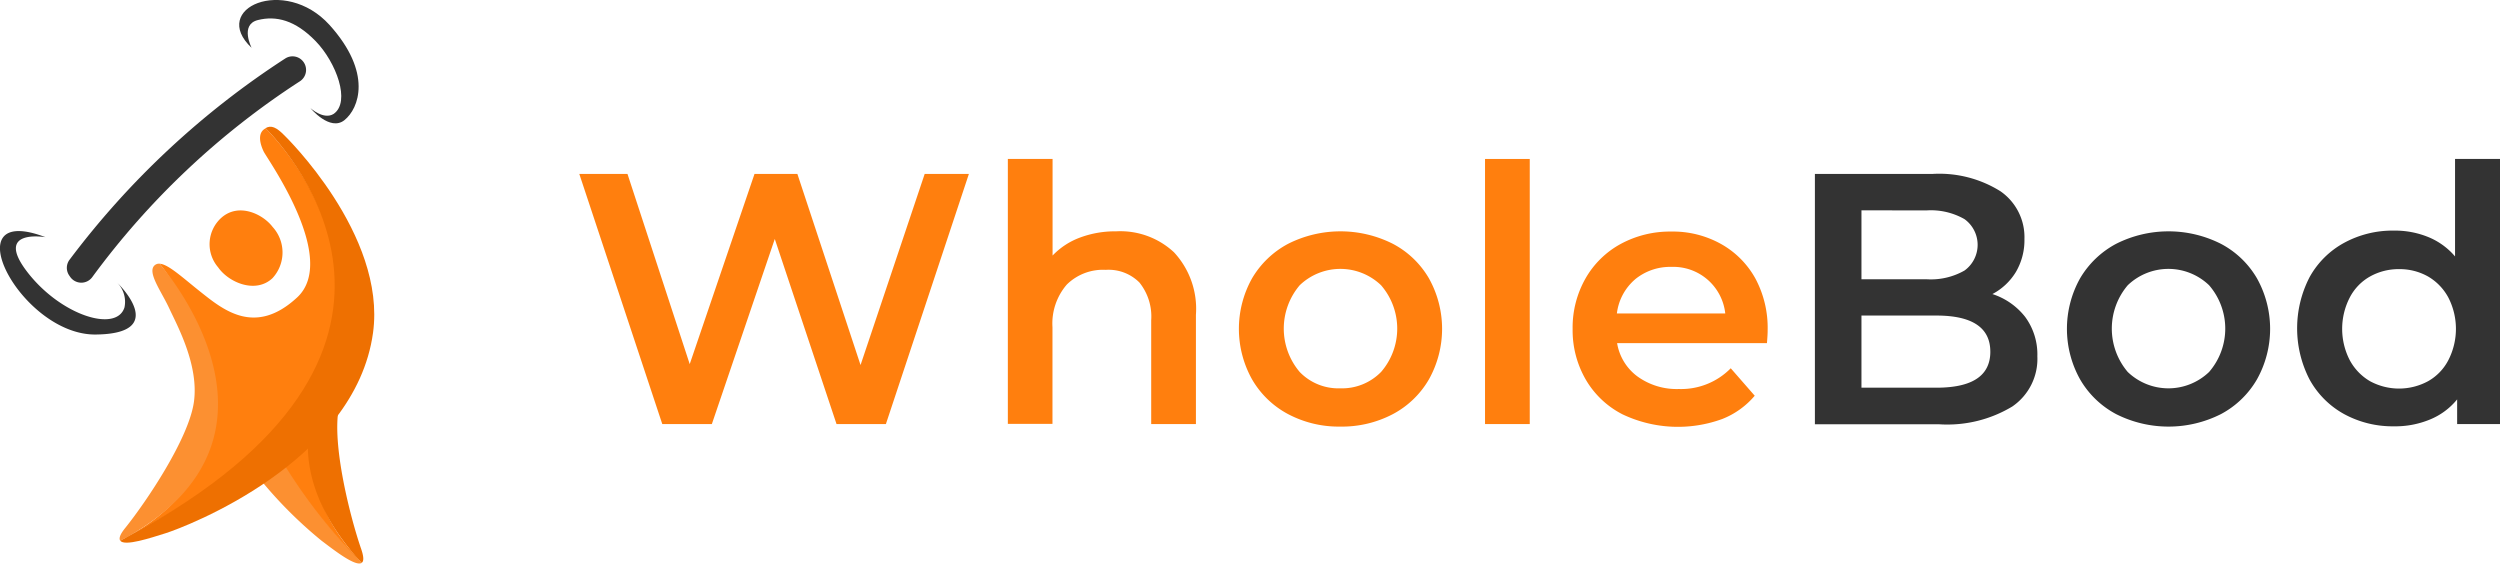 <svg xmlns="http://www.w3.org/2000/svg" width="173" height="39" viewBox="0 0 173 39">
  <g id="logo" transform="translate(3313 -75)">
    <rect id="logo-white" width="173" height="39" transform="translate(-3313 75)" fill="rgba(0,255,76,0)"/>
    <g id="Group_48" data-name="Group 48" transform="translate(-3410.735 70.068)">
      <path id="Path_34" data-name="Path 34" d="M414.761,322.863c1.207-1.055,2.872-.234,3.537.647a2.621,2.621,0,0,1-.014,3.546c-1.174,1.1-3.037.289-3.757-.752A2.458,2.458,0,0,1,414.761,322.863Z" transform="translate(-301.696 -302.872)" fill="#ff7f0e"/>
      <g id="Group_46" data-name="Group 46" transform="translate(97.735 4.932)">
        <path id="Path_31" data-name="Path 31" d="M436.1,636.632a37.531,37.531,0,0,1-6.749-9.932l-2.753.349a29.649,29.649,0,0,0,7.166,8.542c.858.647,2.34,1.812,2.776,1.537Q436.314,636.88,436.1,636.632Z" transform="translate(-411.513 -598.175)" fill="#fc9031"/>
        <path id="Path_32" data-name="Path 32" d="M488.359,615.4l-4.459.564a38.073,38.073,0,0,0,7.317,10.387C487.446,622.35,487.221,618.547,488.359,615.4Z" transform="translate(-466.184 -587.394)" fill="#ff7f0e"/>
        <path id="Path_33" data-name="Path 33" d="M565.732,621.671c-.748-2.152-2.064-7.294-1.537-9.818a3.362,3.362,0,0,1,.092-.353l-1.812.229c-.927,2.881-.564,6.409,2.835,10.4.147.165.3.326.45.491C565.91,622.524,565.924,622.235,565.732,621.671Z" transform="translate(-540.735 -583.672)" fill="#ee7001"/>
        <path id="Path_35" data-name="Path 35" d="M279,226.94c11.676-5.964,3.987-17.676,2.73-19.167.606.037,1.583.959,2.863,1.973,1.564,1.239,3.757,3.042,6.652.362s-2.069-9.588-2.312-10.093-.427-1.2.014-1.537a1.314,1.314,0,0,1,.119-.078C290.694,200.052,303.778,214.287,279,226.94Z" transform="translate(-270.684 -189.524)" fill="#ff7f0e"/>
        <path id="Path_36" data-name="Path 36" d="M278.807,421.524c-.193.106-.39.206-.587.312-.106-.151-.023-.427.353-.89,1.427-1.775,4.4-6.175,4.748-8.726s-1.165-5.285-1.711-6.464-1.546-2.5-1.009-2.977a.452.452,0,0,1,.349-.11C282.2,404.16,290.529,414.785,278.807,421.524Z" transform="translate(-269.9 -384.42)" fill="#fc9031"/>
        <path id="Path_37" data-name="Path 37" d="M289.156,196.171c.39-.225.752-.064,1.317.514,0,0,7.06,6.845,6.12,13.653-1.239,8.974-12.965,13.428-14.364,13.869-1.028.321-2.812.918-3.129.514.2-.106.395-.216.583-.321C303.351,211.668,290.785,197.822,289.156,196.171Z" transform="translate(-270.78 -187.304)" fill="#ee7001"/>
        <path id="Path_38" data-name="Path 38" d="M198.8,105.112l.06.087a.939.939,0,0,0,1.551.018,54.607,54.607,0,0,1,14.369-13.543.939.939,0,0,0,.078-1.5h0a.931.931,0,0,0-1.1-.073,58.272,58.272,0,0,0-14.933,13.933A.931.931,0,0,0,198.8,105.112Z" transform="translate(-194.015 -86.056)" fill="#333"/>
        <path id="Path_39" data-name="Path 39" d="M459.4,8.242s-.83-1.606.431-1.922,2.583,0,4,1.459,2.445,4.207,1.243,5.037c-.688.431-1.6-.4-1.6-.4s1.344,1.633,2.349.83,1.959-3.276-1.037-6.593C461.686,3.242,456.479,5.5,459.4,8.242Z" transform="translate(-441.988 -4.932)" fill="#333"/>
        <path id="Path_40" data-name="Path 40" d="M100.885,353.892s-3.588-.624-1.271,2.395,6.184,4.23,6.735,2.464a1.88,1.88,0,0,0-.5-1.707s3.7,3.528-1.491,3.583S94.37,351.405,100.885,353.892Z" transform="translate(-97.735 -337.478)" fill="#333"/>
      </g>
    </g>
    <g id="Group_50" data-name="Group 50" transform="translate(-3278.712 -818)">
      <g id="Group_51" data-name="Group 51" transform="translate(5.8 904)">
        <path id="Path_41" data-name="Path 41" d="M32.759,910.5l-5.743,17.308H23.6L19.327,915l-4.355,12.809h-3.43L5.8,910.5H9.134l4.307,13.16,4.483-13.16h2.967l4.371,13.224L29.7,910.5Z" transform="translate(-5.8 -909.463)" fill="#ff7f0e"/>
        <path id="Path_42" data-name="Path 42" d="M203.2,910.461a5.747,5.747,0,0,1,1.515,4.323v7.561h-3.095v-7.178a3.753,3.753,0,0,0-.814-2.616,3.008,3.008,0,0,0-2.329-.877,3.559,3.559,0,0,0-2.7,1.021,4.123,4.123,0,0,0-.989,2.951v6.684H191.7V904h3.095v6.684a5.048,5.048,0,0,1,1.9-1.245,6.936,6.936,0,0,1,2.5-.431A5.449,5.449,0,0,1,203.2,910.461Z" transform="translate(-162.045 -904)" fill="#ff7f0e"/>
        <path id="Path_43" data-name="Path 43" d="M295.314,948.05a6.281,6.281,0,0,1-2.5-2.409,7.165,7.165,0,0,1,0-6.987,6.344,6.344,0,0,1,2.5-2.393,8.042,8.042,0,0,1,7.242,0,6.241,6.241,0,0,1,2.5,2.393,7.165,7.165,0,0,1,0,6.987,6.276,6.276,0,0,1-2.5,2.409,7.562,7.562,0,0,1-3.637.861A7.481,7.481,0,0,1,295.314,948.05Zm6.429-2.919a4.585,4.585,0,0,0,0-6,4.066,4.066,0,0,0-5.631,0,4.636,4.636,0,0,0,0,6,3.715,3.715,0,0,0,2.808,1.132A3.774,3.774,0,0,0,301.742,945.131Z" transform="translate(-246.261 -930.391)" fill="#ff7f0e"/>
        <path id="Path_44" data-name="Path 44" d="M398.7,904h3.095v18.345H398.7Z" transform="translate(-336.024 -904)" fill="#ff7f0e"/>
        <path id="Path_45" data-name="Path 45" d="M450.148,943.221H439.779a3.583,3.583,0,0,0,1.42,2.313,4.635,4.635,0,0,0,2.855.861,4.82,4.82,0,0,0,3.589-1.436l1.659,1.9a5.657,5.657,0,0,1-2.249,1.611,8.932,8.932,0,0,1-6.891-.319,6.2,6.2,0,0,1-2.552-2.409,6.793,6.793,0,0,1-.909-3.494,6.871,6.871,0,0,1,.877-3.478,6.215,6.215,0,0,1,2.441-2.409,7.149,7.149,0,0,1,3.509-.862,6.82,6.82,0,0,1,3.446.862,6.12,6.12,0,0,1,2.377,2.393,7.217,7.217,0,0,1,.845,3.573C450.2,942.519,450.18,942.822,450.148,943.221Zm-9.141-4.4a3.688,3.688,0,0,0-1.244,2.345h7.5a3.616,3.616,0,0,0-3.733-3.222A3.815,3.815,0,0,0,441.007,938.818Z" transform="translate(-367.963 -930.475)" fill="#ff7f0e"/>
      </g>
      <path id="Path_46" data-name="Path 46" d="M556.348,920.39a4.378,4.378,0,0,1,.846,2.728,3.989,3.989,0,0,1-1.739,3.478,8.707,8.707,0,0,1-5.041,1.228H541.8V910.5h8.12a7.971,7.971,0,0,1,4.722,1.2A3.86,3.86,0,0,1,556.3,915a4.343,4.343,0,0,1-.59,2.281,4.177,4.177,0,0,1-1.627,1.531A4.723,4.723,0,0,1,556.348,920.39Zm-11.326-7.37v4.77h4.546a4.689,4.689,0,0,0,2.584-.606,2.194,2.194,0,0,0,0-3.557,4.69,4.69,0,0,0-2.584-.606Zm8.917,9.779c0-1.659-1.244-2.5-3.733-2.5h-5.184v4.993h5.2C552.7,925.288,553.94,924.458,553.94,922.8Z" transform="translate(-450.497 -5.463)" fill="#333"/>
      <path id="Path_47" data-name="Path 47" d="M654.514,948.05a6.281,6.281,0,0,1-2.5-2.409,7.166,7.166,0,0,1,0-6.987,6.344,6.344,0,0,1,2.5-2.393,8.042,8.042,0,0,1,7.242,0,6.24,6.24,0,0,1,2.5,2.393,7.165,7.165,0,0,1,0,6.987,6.275,6.275,0,0,1-2.5,2.409,8.042,8.042,0,0,1-7.242,0Zm6.429-2.919a4.585,4.585,0,0,0,0-6,4.066,4.066,0,0,0-5.631,0,4.636,4.636,0,0,0,0,6,4.066,4.066,0,0,0,5.631,0Z" transform="translate(-542.361 -26.391)" fill="#333"/>
      <path id="Path_48" data-name="Path 48" d="M765.038,904v18.345h-2.967v-1.707a4.734,4.734,0,0,1-1.9,1.4,6.287,6.287,0,0,1-2.488.463,7.007,7.007,0,0,1-3.43-.845,6.06,6.06,0,0,1-2.393-2.393,7.71,7.71,0,0,1,0-7.083,6.017,6.017,0,0,1,2.393-2.377,7.005,7.005,0,0,1,3.43-.845,6.089,6.089,0,0,1,2.393.447,4.807,4.807,0,0,1,1.85,1.34V904Zm-4.977,15.378a3.522,3.522,0,0,0,1.4-1.452,4.733,4.733,0,0,0,0-4.339,3.726,3.726,0,0,0-1.4-1.452,4,4,0,0,0-2.01-.511,4.047,4.047,0,0,0-2.01.511,3.522,3.522,0,0,0-1.4,1.452,4.734,4.734,0,0,0,0,4.339,3.728,3.728,0,0,0,1.4,1.452,4.212,4.212,0,0,0,4.02,0Z" transform="translate(-626.325)" fill="#333"/>
    </g>
  </g>
</svg>

